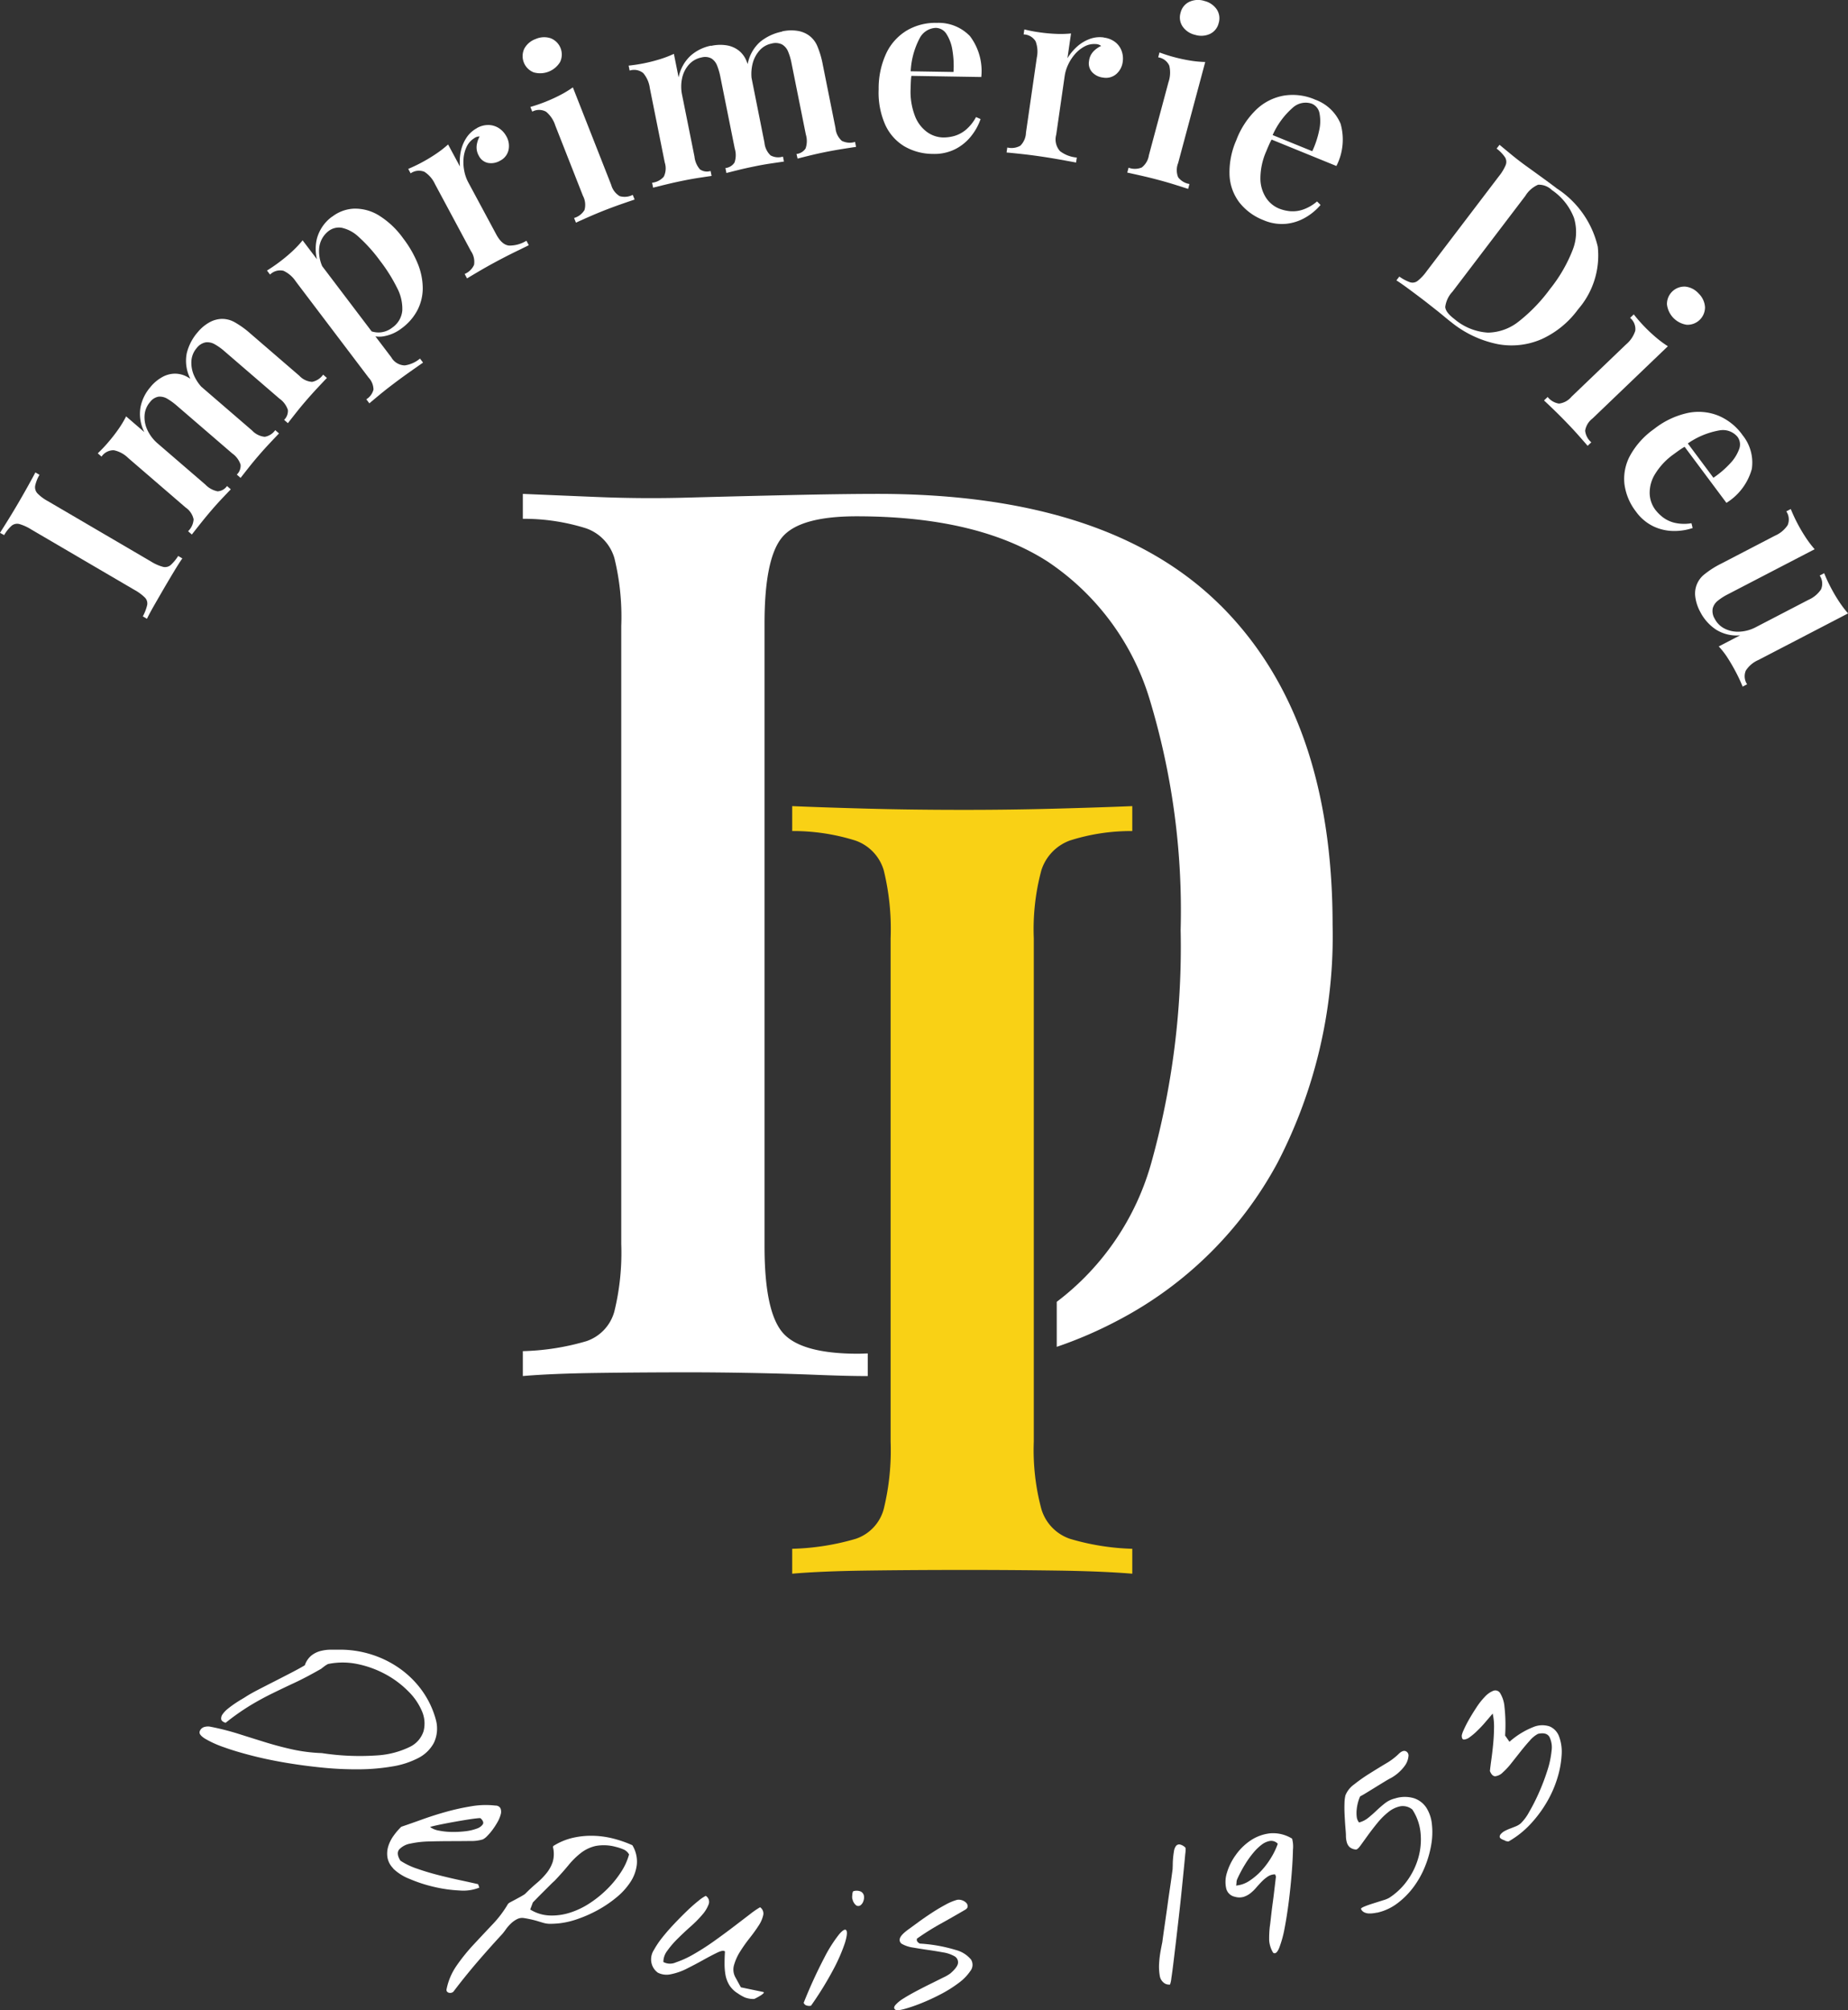 <svg xmlns="http://www.w3.org/2000/svg" width="98.081" height="106.686" viewBox="0 0 98.081 106.686">
  <rect x="0" y="0" width="98.081" height="106.686" fill="#333333" stroke="none"/>
  <g id="Groupe_27" data-name="Groupe 27" transform="translate(0 0)">
    <g id="nom">
      <path id="Tracé_16" data-name="Tracé 16" d="M1.876,99.631l.22.129a1.937,1.937,0,0,0-.23.583.479.479,0,0,0,.12.4,2.313,2.313,0,0,0,.562.417l5.466,3.2a2.316,2.316,0,0,0,.634.282.461.461,0,0,0,.409-.093,2.356,2.356,0,0,0,.4-.483l.22.129q-.183.263-.44.689t-.515.867q-.29.5-.536.929T7.8,107.4l-.22-.129a2.389,2.389,0,0,0,.231-.6.444.444,0,0,0-.123-.4,2.521,2.521,0,0,0-.56-.409l-5.466-3.2a2.527,2.527,0,0,0-.636-.291.461.461,0,0,0-.406.088,1.99,1.99,0,0,0-.4.5L0,102.838q.172-.269.435-.693t.553-.919q.257-.441.5-.877t.391-.718" transform="translate(0 -74.56)" fill="#fff"/>
      <path id="Tracé_17" data-name="Tracé 17" d="M23.4,70.861a2.187,2.187,0,0,1,.652-.542,1.412,1.412,0,0,1,.617-.168,1.337,1.337,0,0,1,.7.179,4.835,4.835,0,0,1,.827.595l2.6,2.242a1.062,1.062,0,0,0,.672.335.856.856,0,0,0,.557-.354l.2.175q-.16.166-.474.5t-.6.665q-.3.348-.565.685t-.4.509l-.2-.175a.654.654,0,0,0,.2-.526,1.188,1.188,0,0,0-.447-.6l-2.93-2.525a3.4,3.4,0,0,0-.5-.366.783.783,0,0,0-.471-.119.712.712,0,0,0-.454.283,1.193,1.193,0,0,0-.293.692,1.564,1.564,0,0,0,.149.795,2.13,2.13,0,0,0,.561.728l2.514,2.167a1.228,1.228,0,0,0,.651.359.652.652,0,0,0,.5-.281l.2.175q-.151.156-.437.458t-.569.631q-.308.358-.61.738t-.451.572l-.2-.175a.95.95,0,0,0,.293-.633,1.014,1.014,0,0,0-.422-.625l-3.046-2.626a1.543,1.543,0,0,0-.764-.414.766.766,0,0,0-.654.338l-.2-.175q.3-.285.546-.575A8.6,8.6,0,0,0,21.7,73.1a5.619,5.619,0,0,0,.411-.682l.967.834a2.12,2.12,0,0,1-.206-1.306,2.3,2.3,0,0,1,.526-1.08m2.509-2.911a2.184,2.184,0,0,1,.652-.542,1.419,1.419,0,0,1,.617-.168,1.338,1.338,0,0,1,.7.179,4.822,4.822,0,0,1,.827.595l2.6,2.242a1.013,1.013,0,0,0,.681.325.949.949,0,0,0,.583-.383l.2.175q-.16.166-.487.516t-.619.689q-.3.348-.565.685t-.4.509l-.2-.175a.655.655,0,0,0,.2-.526,1.191,1.191,0,0,0-.447-.6l-2.93-2.525a3.017,3.017,0,0,0-.507-.361.777.777,0,0,0-.483-.1.787.787,0,0,0-.471.3,1.155,1.155,0,0,0-.283.7,1.667,1.667,0,0,0,.159.8,2.263,2.263,0,0,0,.553.738l-.738-.552a2.085,2.085,0,0,1-.222-1.4,2.656,2.656,0,0,1,.578-1.12" transform="translate(-15.417 -50.32)" fill="#fff"/>
      <path id="Tracé_18" data-name="Tracé 18" d="M58.186,45.662,62.9,51.88a.845.845,0,0,0,.716.427,1.6,1.6,0,0,0,.806-.362l.162.214q-.252.175-.706.495t-.953.7q-.346.262-.68.539t-.51.427l-.162-.214a.852.852,0,0,0,.38-.513.939.939,0,0,0-.258-.637l-3.862-5.1a1.589,1.589,0,0,0-.655-.569.764.764,0,0,0-.715.2l-.162-.214q.348-.216.654-.447a8.589,8.589,0,0,0,.7-.583,5.7,5.7,0,0,0,.54-.577m1.567-1.251a2.029,2.029,0,0,1,1.166-.427,2.408,2.408,0,0,1,1.3.353,4.5,4.5,0,0,1,1.3,1.223A5.789,5.789,0,0,1,64.3,46.9a3.5,3.5,0,0,1,.268,1.295,2.549,2.549,0,0,1-.276,1.169,2.814,2.814,0,0,1-.835.969,2.17,2.17,0,0,1-.887.415,1.338,1.338,0,0,1-.82-.067l-.006-.22a1.209,1.209,0,0,0,.6.092,1.191,1.191,0,0,0,.609-.253,1.232,1.232,0,0,0,.53-.907,2.376,2.376,0,0,0-.28-1.205,8.608,8.608,0,0,0-.9-1.432,8.225,8.225,0,0,0-1.137-1.269,1.9,1.9,0,0,0-.895-.483.9.9,0,0,0-.7.172,1.3,1.3,0,0,0-.5.9,1.963,1.963,0,0,0,.327,1.266l-.287-.231a2.3,2.3,0,0,1-.166-1.508,2.121,2.121,0,0,1,.812-1.191" transform="translate(-42.131 -32.915)" fill="#fff"/>
      <path id="Tracé_19" data-name="Tracé 19" d="M89.719,26.524a1.207,1.207,0,0,1,.658-.165,1.058,1.058,0,0,1,.543.186,1.19,1.19,0,0,1,.366.412,1.02,1.02,0,0,1,.113.737.837.837,0,0,1-.446.559.938.938,0,0,1-.648.116.7.7,0,0,1-.48-.38.879.879,0,0,1-.113-.548,1.322,1.322,0,0,1,.157-.476.5.5,0,0,0-.305.106,1.067,1.067,0,0,0-.392.457,1.778,1.778,0,0,0-.159.622,2.4,2.4,0,0,0,.042.659,2.137,2.137,0,0,0,.206.585l1.493,2.778q.3.551.677.585a1.7,1.7,0,0,0,.92-.256l.127.236-.763.374q-.5.246-1.027.53-.439.236-.862.485T89.2,34.5l-.127-.236a.946.946,0,0,0,.5-.486,1.013,1.013,0,0,0-.17-.734l-1.9-3.542a1.543,1.543,0,0,0-.565-.66.767.767,0,0,0-.732.082l-.127-.236q.378-.16.715-.341a8.574,8.574,0,0,0,.772-.466,5.633,5.633,0,0,0,.628-.49l.629,1.17a2.79,2.79,0,0,1,.04-.775,2.086,2.086,0,0,1,.29-.728,1.518,1.518,0,0,1,.575-.534" transform="translate(-64.412 -19.724)" fill="#fff"/>
      <path id="Tracé_20" data-name="Tracé 20" d="M110.909,7.937A1.107,1.107,0,0,1,111.7,7.9a.926.926,0,0,1,.5,1.259,1.239,1.239,0,0,1-1.4.551.926.926,0,0,1-.5-1.259,1.107,1.107,0,0,1,.607-.513m1.972,2.572,2.032,5.168a1.011,1.011,0,0,0,.45.6.947.947,0,0,0,.694-.067l.1.249q-.219.072-.665.227t-.9.332q-.44.173-.884.368t-.665.3l-.1-.249a.95.95,0,0,0,.554-.424,1.014,1.014,0,0,0-.082-.75l-1.467-3.73a1.572,1.572,0,0,0-.488-.734.765.765,0,0,0-.736-.006l-.1-.249q.394-.114.751-.254a8.7,8.7,0,0,0,.821-.371,5.686,5.686,0,0,0,.681-.412" transform="translate(-82.473 -5.869)" fill="#fff"/>
      <path id="Tracé_21" data-name="Tracé 21" d="M136.963,7.265a2.193,2.193,0,0,1,.848-.027,1.42,1.42,0,0,1,.59.246,1.337,1.337,0,0,1,.44.569,4.8,4.8,0,0,1,.287.977L139.8,12.4a1.062,1.062,0,0,0,.325.677.856.856,0,0,0,.657.063l.053.263q-.228.033-.682.1t-.88.157q-.451.09-.866.193t-.626.158l-.053-.263a.654.654,0,0,0,.482-.292,1.19,1.19,0,0,0,.013-.745l-.761-3.793a3.407,3.407,0,0,0-.172-.6.784.784,0,0,0-.3-.383.712.712,0,0,0-.532-.056,1.194,1.194,0,0,0-.656.366,1.566,1.566,0,0,0-.37.719,2.131,2.131,0,0,0,0,.919l.653,3.254a1.226,1.226,0,0,0,.293.683.651.651,0,0,0,.563.083l.053.263q-.216.031-.626.093t-.836.148q-.463.093-.935.207t-.707.175l-.053-.263a.95.95,0,0,0,.62-.32,1.013,1.013,0,0,0,.051-.753l-.791-3.943a1.545,1.545,0,0,0-.349-.8.766.766,0,0,0-.724-.135l-.053-.263q.408-.043.784-.118a8.728,8.728,0,0,0,.874-.221,5.669,5.669,0,0,0,.744-.286l.251,1.252a2.119,2.119,0,0,1,.64-1.157,2.3,2.3,0,0,1,1.079-.529m3.768-.756a2.187,2.187,0,0,1,.848-.027,1.418,1.418,0,0,1,.59.246,1.335,1.335,0,0,1,.44.569,4.817,4.817,0,0,1,.287.978l.675,3.367a1.012,1.012,0,0,0,.337.675.95.95,0,0,0,.7.056l.053.263q-.228.033-.7.108t-.911.163q-.451.091-.866.193t-.626.158L141.5,13a.654.654,0,0,0,.482-.292,1.192,1.192,0,0,0,.013-.745l-.761-3.793a3.029,3.029,0,0,0-.178-.6.775.775,0,0,0-.317-.379.783.783,0,0,0-.557-.051,1.151,1.151,0,0,0-.653.378,1.664,1.664,0,0,0-.368.731,2.268,2.268,0,0,0-.017.921l-.243-.889a2.083,2.083,0,0,1,.687-1.245,2.656,2.656,0,0,1,1.144-.529" transform="translate(-99.227 -4.829)" fill="#fff"/>
      <path id="Tracé_22" data-name="Tracé 22" d="M188.415,4.822a2.3,2.3,0,0,1,1.751.705,3.069,3.069,0,0,1,.6,2.168l-4.3-.07-.009-.243,2.834.046a5.028,5.028,0,0,0-.058-1.157,2.2,2.2,0,0,0-.312-.854.681.681,0,0,0-.576-.329,1.01,1.01,0,0,0-.852.554,4.186,4.186,0,0,0-.477,1.85l.05.078a3,3,0,0,0-.038.357c-.006.128-.01.255-.013.383a3.6,3.6,0,0,0,.232,1.459,1.887,1.887,0,0,0,.65.853,1.516,1.516,0,0,0,.838.282,2.131,2.131,0,0,0,.6-.08,1.69,1.69,0,0,0,.605-.322,2.306,2.306,0,0,0,.547-.681l.241.106a3.026,3.026,0,0,1-.48.88,2.553,2.553,0,0,1-.848.708,2.454,2.454,0,0,1-1.2.261,3.01,3.01,0,0,1-1.526-.408,2.581,2.581,0,0,1-1.015-1.159,4.214,4.214,0,0,1-.34-1.863A4.4,4.4,0,0,1,185.74,6.4a2.821,2.821,0,0,1,1.1-1.189,2.99,2.99,0,0,1,1.577-.389" transform="translate(-138.685 -3.608)" fill="#fff"/>
      <path id="Tracé_23" data-name="Tracé 23" d="M217.465,6.652a1.207,1.207,0,0,1,.627.258,1.057,1.057,0,0,1,.325.473,1.186,1.186,0,0,1,.05.549,1.02,1.02,0,0,1-.347.659.836.836,0,0,1-.691.184.938.938,0,0,1-.59-.292.693.693,0,0,1-.16-.591.878.878,0,0,1,.235-.508,1.325,1.325,0,0,1,.409-.289.5.5,0,0,0-.309-.1,1.066,1.066,0,0,0-.587.135,1.773,1.773,0,0,0-.5.405,2.4,2.4,0,0,0-.358.555,2.134,2.134,0,0,0-.182.593l-.45,3.121a.934.934,0,0,0,.2.873,1.7,1.7,0,0,0,.892.341l-.038.265q-.289-.054-.836-.153t-1.141-.184q-.493-.071-.982-.123t-.731-.073l.039-.265a.95.95,0,0,0,.691-.094,1.014,1.014,0,0,0,.3-.692l.575-3.98a1.544,1.544,0,0,0-.062-.867.766.766,0,0,0-.637-.369l.038-.265q.4.1.778.151a8.608,8.608,0,0,0,.9.085,5.632,5.632,0,0,0,.8-.021l-.19,1.314a2.784,2.784,0,0,1,.493-.6,2.08,2.08,0,0,1,.666-.413,1.521,1.521,0,0,1,.78-.087" transform="translate(-158.879 -4.657)" fill="#fff"/>
      <path id="Tracé_24" data-name="Tracé 24" d="M241.9,3.29l-1.438,5.364a1.012,1.012,0,0,0,0,.754.948.948,0,0,0,.6.359l-.069.259q-.219-.071-.67-.213t-.92-.266q-.456-.122-.93-.229t-.711-.158l.069-.259a.948.948,0,0,0,.7-.012,1.013,1.013,0,0,0,.379-.651l1.038-3.872a1.573,1.573,0,0,0,.044-.88.766.766,0,0,0-.589-.442l.069-.259q.385.143.755.242a8.647,8.647,0,0,0,.881.19,5.655,5.655,0,0,0,.793.074M241.844.05a1.106,1.106,0,0,1,.662.442.853.853,0,0,1,.108.729.854.854,0,0,1-.459.578,1.106,1.106,0,0,1-.794.051,1.1,1.1,0,0,1-.661-.442.852.852,0,0,1-.109-.729A.853.853,0,0,1,241.051.1a1.106,1.106,0,0,1,.793-.052" transform="translate(-177.933 -0.001)" fill="#fff"/>
      <path id="Tracé_25" data-name="Tracé 25" d="M263.821,20.26a2.306,2.306,0,0,1,1.376,1.291,3.071,3.071,0,0,1-.223,2.239l-3.984-1.624.079-.229,2.625,1.069a5.021,5.021,0,0,0,.365-1.1,2.2,2.2,0,0,0,.019-.909.681.681,0,0,0-.417-.515,1.011,1.011,0,0,0-.995.208,4.186,4.186,0,0,0-1.115,1.552l.018.09a3.009,3.009,0,0,0-.165.319q-.078.175-.15.353a3.591,3.591,0,0,0-.313,1.444,1.887,1.887,0,0,0,.3,1.031,1.517,1.517,0,0,0,.679.566,2.129,2.129,0,0,0,.589.144,1.685,1.685,0,0,0,.681-.081,2.309,2.309,0,0,0,.757-.436l.186.186a3.03,3.03,0,0,1-.766.646,2.55,2.55,0,0,1-1.047.353,2.452,2.452,0,0,1-1.217-.193,3.011,3.011,0,0,1-1.274-.933,2.581,2.581,0,0,1-.526-1.448,4.213,4.213,0,0,1,.358-1.86,4.4,4.4,0,0,1,1.1-1.662,2.816,2.816,0,0,1,1.454-.71,2.986,2.986,0,0,1,1.611.208" transform="translate(-194.046 -14.981)" fill="#fff"/>
      <path id="Tracé_26" data-name="Tracé 26" d="M303,32.847a5.054,5.054,0,0,1,2.2,3.109,4.348,4.348,0,0,1-1.043,3.321,4.909,4.909,0,0,1-1.935,1.584,3.994,3.994,0,0,1-2.314.269,5.7,5.7,0,0,1-2.472-1.158q-.152-.116-.4-.323t-.527-.425q-.276-.218-.509-.4-.417-.317-.817-.613t-.67-.469l.155-.2a2.4,2.4,0,0,0,.565.3.443.443,0,0,0,.409-.074,2.527,2.527,0,0,0,.473-.506l3.834-5.04a2.5,2.5,0,0,0,.365-.6.46.46,0,0,0-.038-.414,1.986,1.986,0,0,0-.445-.459l.155-.2.631.52q.385.317.789.608.373.268.838.606t.76.562m-.231.113a.99.99,0,0,0-.741-.291,1.492,1.492,0,0,0-.676.593l-3.865,5.08a1.448,1.448,0,0,0-.386.813q.016.285.483.64a3.032,3.032,0,0,0,1.784.723,2.691,2.691,0,0,0,1.644-.6,8.779,8.779,0,0,0,1.649-1.714,7.9,7.9,0,0,0,1.2-2.066,2.593,2.593,0,0,0,.073-1.709,3.142,3.142,0,0,0-1.161-1.469" transform="translate(-220.4 -22.863)" fill="#fff"/>
      <path id="Tracé_27" data-name="Tracé 27" d="M332.243,63.566l-4.009,3.843a1.012,1.012,0,0,0-.389.646.949.949,0,0,0,.326.616l-.194.186q-.15-.175-.463-.529t-.649-.7q-.327-.341-.676-.678t-.527-.5l.194-.185a.95.95,0,0,0,.6.351,1.014,1.014,0,0,0,.662-.361l2.894-2.775a1.575,1.575,0,0,0,.494-.73.767.767,0,0,0-.275-.683l.194-.185q.255.321.52.6a8.579,8.579,0,0,0,.655.619,5.683,5.683,0,0,0,.64.474m1.63-2.8a1.106,1.106,0,0,1,.337.72.926.926,0,0,1-.977.937,1.239,1.239,0,0,1-1.043-1.087.926.926,0,0,1,.977-.937,1.106,1.106,0,0,1,.706.367" transform="translate(-243.715 -45.197)" fill="#fff"/>
      <path id="Tracé_28" data-name="Tracé 28" d="M348.825,88.082a2.306,2.306,0,0,1,.511,1.817,3.071,3.071,0,0,1-1.348,1.8l-2.572-3.449.187-.155,1.695,2.272a5.031,5.031,0,0,0,.88-.752,2.205,2.205,0,0,0,.486-.769.68.68,0,0,0-.092-.656,1.01,1.01,0,0,0-.959-.336,4.182,4.182,0,0,0-1.756.752l-.031.087a2.954,2.954,0,0,0-.306.188q-.157.109-.311.224a3.591,3.591,0,0,0-1.014,1.075,1.883,1.883,0,0,0-.279,1.036,1.517,1.517,0,0,0,.289.836,2.125,2.125,0,0,0,.43.427,1.684,1.684,0,0,0,.625.283,2.305,2.305,0,0,0,.873.018l.063.255a3.022,3.022,0,0,1-.99.157,2.551,2.551,0,0,1-1.078-.239,2.457,2.457,0,0,1-.943-.794,3.012,3.012,0,0,1-.609-1.457,2.582,2.582,0,0,1,.3-1.512,4.212,4.212,0,0,1,1.268-1.407,4.4,4.4,0,0,1,1.8-.856,2.816,2.816,0,0,1,1.612.143,2.986,2.986,0,0,1,1.272,1.011" transform="translate(-256.36 -65.012)" fill="#fff"/>
      <path id="Tracé_29" data-name="Tracé 29" d="M365.651,112.891l-4.758,2.472a1.5,1.5,0,0,0-.665.561.767.767,0,0,0,.068.727l-.238.124q-.148-.369-.331-.72-.218-.419-.449-.781a4.225,4.225,0,0,0-.487-.632l1.133-.589a2.051,2.051,0,0,1-1.293-.314,2.48,2.48,0,0,1-.817-.921,2.278,2.278,0,0,1-.266-.8,1.292,1.292,0,0,1,.5-1.216,4.792,4.792,0,0,1,.865-.55l2.866-1.489a1.54,1.54,0,0,0,.668-.556.765.765,0,0,0-.071-.733l.238-.124q.154.38.331.72a8.655,8.655,0,0,0,.455.778,5.669,5.669,0,0,0,.481.635l-4.622,2.4a2.944,2.944,0,0,0-.517.333.77.77,0,0,0-.271.407.782.782,0,0,0,.105.549,1.194,1.194,0,0,0,.534.528,1.575,1.575,0,0,0,.788.159,2.08,2.08,0,0,0,.878-.248l2.776-1.442a1.544,1.544,0,0,0,.668-.556.766.766,0,0,0-.071-.733l.238-.124q.154.38.331.72a8.6,8.6,0,0,0,.455.778,5.679,5.679,0,0,0,.481.635" transform="translate(-267.57 -80.335)" fill="#fff"/>
    </g>
    <g id="since" transform="translate(0 -3)">
      <path id="Tracé_30" data-name="Tracé 30" d="M42.082,364.205a.359.359,0,0,1,.211-.235.679.679,0,0,1,.339-.031,13.726,13.726,0,0,1,1.518.384q.71.225,1.407.441t1.425.379a8.753,8.753,0,0,0,1.587.2,13.192,13.192,0,0,0,2.92.123,4.61,4.61,0,0,0,1.741-.449,1.4,1.4,0,0,0,.738-.84,1.635,1.635,0,0,0-.08-1.044,3.251,3.251,0,0,0-.72-1.058,5.114,5.114,0,0,0-1.191-.9,5.4,5.4,0,0,0-1.48-.55,3.852,3.852,0,0,0-1.6-.01c-.016.008-.042.022-.079.044a1.125,1.125,0,0,0-.109.073l-.108.082a.515.515,0,0,0-.061.05q-.8.459-1.427.751t-1.188.568q-.565.276-1.15.627a12.643,12.643,0,0,0-1.316.927q-.213-.074-.232-.194a.371.371,0,0,1,.076-.264,1.351,1.351,0,0,1,.276-.289q.18-.146.367-.272t.352-.223c.11-.065.186-.111.227-.139q.242-.158.667-.378t.893-.458q.468-.238.9-.463t.68-.375a1.142,1.142,0,0,1,.34-.51,1.311,1.311,0,0,1,.481-.244,2.165,2.165,0,0,1,.566-.073q.3,0,.6,0a5.506,5.506,0,0,1,1.628.281,5.43,5.43,0,0,1,1.449.736,5.067,5.067,0,0,1,1.157,1.154,4.772,4.772,0,0,1,.732,1.54,1.774,1.774,0,0,1-.1,1.227,1.931,1.931,0,0,1-.827.809,4.534,4.534,0,0,1-1.373.448,10.814,10.814,0,0,1-1.745.153,17.948,17.948,0,0,1-1.95-.087q-1.012-.1-1.973-.262t-1.819-.383q-.858-.22-1.484-.448a5.451,5.451,0,0,1-.972-.442q-.345-.214-.29-.382" transform="translate(-31.487 -269.304)" fill="#fff"/>
      <path id="Tracé_31" data-name="Tracé 31" d="M81.98,395.97a1.08,1.08,0,0,1-.306-.574,1.312,1.312,0,0,1,.04-.591,1.917,1.917,0,0,1,.278-.558,3.465,3.465,0,0,1,.414-.485q.493-.167,1.118-.392t1.289-.409a12.188,12.188,0,0,1,1.333-.291,4.461,4.461,0,0,1,1.263-.032.283.283,0,0,1,.264.148.5.5,0,0,1,.01.322,1.674,1.674,0,0,1-.17.407,3.958,3.958,0,0,1-.266.41,2.862,2.862,0,0,1-.285.332.815.815,0,0,1-.228.175,2.087,2.087,0,0,1-.672.085q-.468.006-1.033.007t-1.14.017a5.141,5.141,0,0,0-.988.111,1.071,1.071,0,0,0-.6.308q-.182.213.058.6a3.7,3.7,0,0,0,.884.425q.55.193,1.148.345t1.167.273q.568.122.927.206l.064.182a2.3,2.3,0,0,1-1.051.152,7.354,7.354,0,0,1-1.352-.191,7.591,7.591,0,0,1-1.3-.423,2.61,2.61,0,0,1-.875-.555m4.64-2.664c0-.011-.071-.009-.2.005s-.3.037-.5.069-.418.068-.651.11-.447.082-.643.121-.361.074-.494.106-.194.051-.18.059a1.094,1.094,0,0,0,.46.185,3.721,3.721,0,0,0,.675.071,5.293,5.293,0,0,0,.726-.036,2.494,2.494,0,0,0,.606-.14.627.627,0,0,0,.325-.23q.078-.133-.119-.319" transform="translate(-61.109 -293.813)" fill="#fff"/>
      <path id="Tracé_32" data-name="Tracé 32" d="M94.178,407.23a3.313,3.313,0,0,1,.532-1.24,9.957,9.957,0,0,1,.9-1.116q.5-.537,1-1.066a5.814,5.814,0,0,0,.826-1.092.46.46,0,0,1,.144-.1c.09-.051.191-.1.3-.161s.211-.111.3-.166a1.57,1.57,0,0,0,.158-.1q.323-.324.629-.583a3.744,3.744,0,0,0,.522-.534,1.911,1.911,0,0,0,.319-.584,1.515,1.515,0,0,0,.024-.745.1.1,0,0,1,0-.075c.011-.029.025-.046.043-.047a3.332,3.332,0,0,1,1-.412,4.357,4.357,0,0,1,1.067-.109,4.775,4.775,0,0,1,1.073.146,6.211,6.211,0,0,1,1.021.355,1.674,1.674,0,0,1,.239,1.008,2.121,2.121,0,0,1-.337.939,3.619,3.619,0,0,1-.752.828,6.29,6.29,0,0,1-.991.67,6.877,6.877,0,0,1-1.055.468,4.433,4.433,0,0,1-.953.228,4.905,4.905,0,0,1-.549.03,1.31,1.31,0,0,1-.318-.049q-.149-.043-.359-.108a5.824,5.824,0,0,0-.662-.145.586.586,0,0,0-.381.054,1.38,1.38,0,0,0-.328.233,2.2,2.2,0,0,0-.266.306,2.953,2.953,0,0,1-.2.259q-.383.415-.7.772t-.618.707q-.3.35-.608.73t-.653.834a.225.225,0,0,1-.113.066.259.259,0,0,1-.134,0,.2.2,0,0,1-.1-.064.153.153,0,0,1-.018-.14m4.434-4.214a2.1,2.1,0,0,0,1.017.316,3.14,3.14,0,0,0,1.087-.146,4.224,4.224,0,0,0,1.057-.506,5.866,5.866,0,0,0,.936-.76,5.372,5.372,0,0,0,.729-.9,3.263,3.263,0,0,0,.421-.926.618.618,0,0,0-.321-.278,2.653,2.653,0,0,0-.39-.126,2.391,2.391,0,0,0-1.06-.047,2.012,2.012,0,0,0-.776.364,4.1,4.1,0,0,0-.669.657q-.323.393-.741.832-.073.061-.235.223l-.342.341q-.181.18-.345.347l-.226.233Z" transform="translate(-70.474 -298.673)" fill="#fff"/>
      <path id="Tracé_33" data-name="Tracé 33" d="M141.883,416.921a1.349,1.349,0,0,1-.429-.442,1.6,1.6,0,0,1-.191-.537,3.367,3.367,0,0,1-.045-.6q0-.308.021-.62-.09-.092-.4.056t-.722.377q-.411.23-.879.465a3.227,3.227,0,0,1-.871.309,1.025,1.025,0,0,1-.692-.084.864.864,0,0,1-.356-.7.907.907,0,0,1,.146-.5,4.664,4.664,0,0,1,.448-.665q.28-.353.63-.723t.676-.683q.326-.314.6-.531a2.065,2.065,0,0,1,.4-.274.371.371,0,0,1,.157.439,1.753,1.753,0,0,1-.334.555,6.027,6.027,0,0,1-.616.624q-.365.324-.693.65a4.816,4.816,0,0,0-.553.643.968.968,0,0,0-.21.6.745.745,0,0,0,.657.022,5.14,5.14,0,0,0,.939-.429,12.8,12.8,0,0,0,1.078-.69q.562-.4,1.053-.775l.866-.662a4.716,4.716,0,0,1,.539-.372.4.4,0,0,1,.165.429,1.69,1.69,0,0,1-.258.571q-.2.309-.477.658a7.953,7.953,0,0,0-.493.7,2.716,2.716,0,0,0-.316.7.851.851,0,0,0,.06.643l.3.548,1.174.245c.054.011.061.037.02.077a.9.9,0,0,1-.165.123q-.1.063-.213.12a.534.534,0,0,1-.12.054,1.282,1.282,0,0,1-.492-.085,2.482,2.482,0,0,1-.4-.235" transform="translate(-102.762 -308.154)" fill="#fff"/>
      <path id="Tracé_34" data-name="Tracé 34" d="M169.534,416.61a25.808,25.808,0,0,1,1.1-2.4,7.394,7.394,0,0,1,.778-1.223q.3-.343.382-.2t-.077.661a9.109,9.109,0,0,1-.6,1.382,17.662,17.662,0,0,1-1.2,1.949.42.42,0,0,1-.226-.008.222.222,0,0,1-.165-.158m2.583-5.5a.646.646,0,0,1,0-.215.436.436,0,0,1,.041-.187.554.554,0,0,1,.416.014.319.319,0,0,1,.159.223.562.562,0,0,1-.032.289.433.433,0,0,1-.157.218.2.2,0,0,1-.221,0,.559.559,0,0,1-.2-.346" transform="translate(-126.873 -307.335)" fill="#fff"/>
      <path id="Tracé_35" data-name="Tracé 35" d="M188.673,418.424q-.144-.093-.01-.255a1.847,1.847,0,0,1,.434-.352q.3-.189.7-.4t.772-.393l.654-.325a2,2,0,0,0,.365-.214q.387-.339.4-.559a.37.37,0,0,0-.2-.353,1.772,1.772,0,0,0-.6-.2q-.387-.071-.8-.13t-.786-.124a1.688,1.688,0,0,1-.567-.181.248.248,0,0,1-.13-.313q.062-.2.508-.513l.481-.352q.317-.231.687-.474t.735-.439a2.862,2.862,0,0,1,.613-.259.518.518,0,0,1,.267.019.538.538,0,0,1,.222.133.259.259,0,0,1,.08.195c0,.071-.055.136-.157.192q-.67.391-1.288.734a13.655,13.655,0,0,0-1.24.78.165.165,0,0,0,.02.166.358.358,0,0,0,.127.1,8.161,8.161,0,0,1,1.9.337,1.565,1.565,0,0,1,.816.509.527.527,0,0,1-.032.606,2.582,2.582,0,0,1-.625.64,6.727,6.727,0,0,1-.958.6,11.066,11.066,0,0,1-1.043.48,8.212,8.212,0,0,1-.88.3q-.379.1-.462.043" transform="translate(-141.141 -308.759)" fill="#fff"/>
      <path id="Tracé_36" data-name="Tracé 36" d="M244.758,408.323a.589.589,0,0,1-.267-.435,2.787,2.787,0,0,1-.029-.654,5.506,5.506,0,0,1,.081-.657q.057-.308.086-.438c.008-.067.026-.2.054-.4s.062-.432.1-.7.08-.548.12-.844.08-.577.12-.844.073-.5.1-.7.046-.331.054-.4c0-.05.006-.13.007-.241s.007-.226.018-.347.026-.239.046-.354a.63.63,0,0,1,.1-.271.22.22,0,0,1,.2-.092.572.572,0,0,1,.314.179,1.3,1.3,0,0,1-.013.315q-.028.307-.078.815t-.116,1.155q-.065.647-.142,1.32t-.153,1.323q-.077.649-.139,1.161t-.111.829a1.468,1.468,0,0,1-.069.335c-.014.011-.057.01-.13,0a.358.358,0,0,1-.155-.059" transform="translate(-182.941 -300.06)" fill="#fff"/>
      <path id="Tracé_37" data-name="Tracé 37" d="M260.987,404.9a1.481,1.481,0,0,1-.216-.661,5.724,5.724,0,0,1,.031-.71q.023-.147.065-.527c.028-.253.06-.523.1-.809s.069-.556.1-.81.049-.429.065-.527l-.044-.123a.688.688,0,0,0-.383.111,1.958,1.958,0,0,0-.321.265q-.152.155-.3.327a2.141,2.141,0,0,1-.31.3,1.156,1.156,0,0,1-.361.191.814.814,0,0,1-.462-.006.589.589,0,0,1-.463-.453,1.584,1.584,0,0,1,.042-.822,3.109,3.109,0,0,1,.462-.933,3.015,3.015,0,0,1,.794-.78,2.311,2.311,0,0,1,1.025-.377,1.912,1.912,0,0,1,1.177.281,1.613,1.613,0,0,1,.045.589q-.008.507-.064,1.22t-.153,1.5q-.1.79-.225,1.441a5.915,5.915,0,0,1-.282,1.033q-.154.382-.317.277m-1.932-3.875a.545.545,0,0,0-.023.147,1.162,1.162,0,0,1-.019.158,1.521,1.521,0,0,0,.72-.262,3.375,3.375,0,0,0,.646-.557,4.255,4.255,0,0,0,.514-.7,3.751,3.751,0,0,0,.33-.7.472.472,0,0,0-.412-.149,1,1,0,0,0-.445.2,2.653,2.653,0,0,0-.44.428,4.9,4.9,0,0,0-.39.535q-.173.276-.3.522t-.18.379" transform="translate(-193.411 -298.258)" fill="#fff"/>
      <path id="Tracé_38" data-name="Tracé 38" d="M285.3,389.769a2,2,0,0,1-.215.036,1.326,1.326,0,0,1-.236.007.59.59,0,0,1-.223-.06.367.367,0,0,1-.166-.169q-.027-.053.177-.137t.474-.168l.522-.165a1.467,1.467,0,0,0,.321-.129,3.563,3.563,0,0,0,.971-.933,3.855,3.855,0,0,0,.579-1.206,3.559,3.559,0,0,0,.114-1.31,2.738,2.738,0,0,0-.436-1.237.794.794,0,0,0-.646-.171,1.488,1.488,0,0,0-.63.307,3.825,3.825,0,0,0-.583.582q-.279.342-.506.657l-.387.536c-.107.147-.189.218-.246.211a.583.583,0,0,1-.333-.13.554.554,0,0,1-.147-.251,1.264,1.264,0,0,1-.047-.329c0-.118-.009-.242-.021-.369,0-.024-.01-.112-.02-.263s-.02-.323-.03-.517-.012-.387-.006-.576a2.035,2.035,0,0,1,.05-.438,1.31,1.31,0,0,1,.458-.579,8.7,8.7,0,0,1,.809-.571q.444-.279.878-.539a3.438,3.438,0,0,0,.671-.5q.211-.214.37-.162a.246.246,0,0,1,.161.265,1.033,1.033,0,0,1-.209.532,2.276,2.276,0,0,1-.729.636q-.1.048-.325.185t-.489.3q-.259.159-.489.3t-.325.185a1.946,1.946,0,0,0-.11.308,2.267,2.267,0,0,0-.072.383,1.738,1.738,0,0,0,0,.385.574.574,0,0,0,.124.31,1.29,1.29,0,0,0,.492-.25q.222-.179.433-.38t.444-.385a1.4,1.4,0,0,1,.54-.261,1.711,1.711,0,0,1,1.014-.009,1.261,1.261,0,0,1,.648.5,1.987,1.987,0,0,1,.295.869,3.868,3.868,0,0,1-.033,1.089,5.52,5.52,0,0,1-.33,1.16,4.874,4.874,0,0,1-.606,1.087,4.238,4.238,0,0,1-.863.871,2.787,2.787,0,0,1-1.091.5" transform="translate(-212.223 -285.264)" fill="#fff"/>
      <path id="Tracé_39" data-name="Tracé 39" d="M310.6,376.37a1.258,1.258,0,0,1-.12-.047.581.581,0,0,1-.108-.061.126.126,0,0,1-.053-.086.206.206,0,0,1,.049-.136.73.73,0,0,1,.218-.175,2.362,2.362,0,0,1,.287-.129q.155-.058.3-.118a.953.953,0,0,0,.256-.151,2.491,2.491,0,0,0,.451-.607,10.379,10.379,0,0,0,.512-1.006,11.433,11.433,0,0,0,.445-1.163,4.921,4.921,0,0,0,.235-1.08,1.248,1.248,0,0,0-.114-.74q-.155-.262-.607-.161a1.516,1.516,0,0,0-.433.355q-.237.262-.483.572l-.492.622a3.716,3.716,0,0,1-.462.5.675.675,0,0,1-.392.2q-.176.008-.289-.276.024-.234.078-.621t.095-.814q.04-.428.046-.853a3.218,3.218,0,0,0-.072-.762q-.246.29-.427.5t-.392.413a3.21,3.21,0,0,1-.395.336.578.578,0,0,1-.308.13q-.123,0-.119-.221a1.239,1.239,0,0,1,.1-.281,5.547,5.547,0,0,1,.279-.552q.178-.314.4-.65a3.734,3.734,0,0,1,.453-.573,1.23,1.23,0,0,1,.442-.311.3.3,0,0,1,.362.123,1.654,1.654,0,0,1,.231.73,8.616,8.616,0,0,1,.033,1.523l.232.33a4.271,4.271,0,0,1,1.265-.781,1.234,1.234,0,0,1,.871-.032.919.919,0,0,1,.5.543,2.319,2.319,0,0,1,.133.952,5.091,5.091,0,0,1-.213,1.2,5.933,5.933,0,0,1-.551,1.281,6.557,6.557,0,0,1-.876,1.19,4.911,4.911,0,0,1-1.177.937.3.3,0,0,1-.1-.012.444.444,0,0,1-.093-.029" transform="translate(-230.724 -275.692)" fill="#fff"/>
    </g>
    <g id="logo">
      <path id="Tracé_40" data-name="Tracé 40" d="M185.134,170.021v1.322a10.666,10.666,0,0,0-3.306.5,2.48,2.48,0,0,0-1.521,1.587,11.994,11.994,0,0,0-.4,3.6v26.717a12.038,12.038,0,0,0,.4,3.571,2.381,2.381,0,0,0,1.521,1.587,12.835,12.835,0,0,0,3.306.529v1.322q-1.588-.132-4-.166t-4.926-.033q-2.777,0-5.19.033t-3.934.166v-1.322a13.1,13.1,0,0,0,3.372-.529,2.294,2.294,0,0,0,1.488-1.587,13.1,13.1,0,0,0,.364-3.571V177.029a13.052,13.052,0,0,0-.364-3.6,2.384,2.384,0,0,0-1.521-1.587,11.028,11.028,0,0,0-3.339-.5v-1.322q1.52.066,3.934.132t5.19.066q2.512,0,4.926-.066t4-.132" transform="translate(-125.039 -127.238)" fill="#f9d115"/>
      <path id="Tracé_41" data-name="Tracé 41" d="M147.3,110.082q-5.951-5.917-18.183-5.918-1.852,0-4.794.066t-5.323.132q-2.38.067-4.794-.033t-3.934-.165v1.322a11.029,11.029,0,0,1,3.339.5,2.384,2.384,0,0,1,1.521,1.587,13.065,13.065,0,0,1,.363,3.6v32.8a13.113,13.113,0,0,1-.363,3.571,2.3,2.3,0,0,1-1.488,1.587,13.091,13.091,0,0,1-3.372.529v1.322q1.52-.132,3.934-.165t4.926-.033q1.454,0,3.24.033t3.471.1q1.686.067,2.678.066h.057v-1.2c-.175,0-.341.013-.52.013q-3.042,0-4-1.124T123.1,144.1V111.04q0-3.436.926-4.562t3.967-1.124q6.413,0,10.149,2.413a13.466,13.466,0,0,1,5.389,7.273,38.643,38.643,0,0,1,1.653,12.265,42.665,42.665,0,0,1-1.521,12.232,13.958,13.958,0,0,1-5.054,7.505v2.389a22.324,22.324,0,0,0,3.3-1.431,20.292,20.292,0,0,0,8.431-8.364,26.12,26.12,0,0,0,2.909-12.6q0-11.041-5.951-16.959" transform="translate(-82.523 -77.953)" fill="#fff"/>
    </g>
  </g>
</svg>
